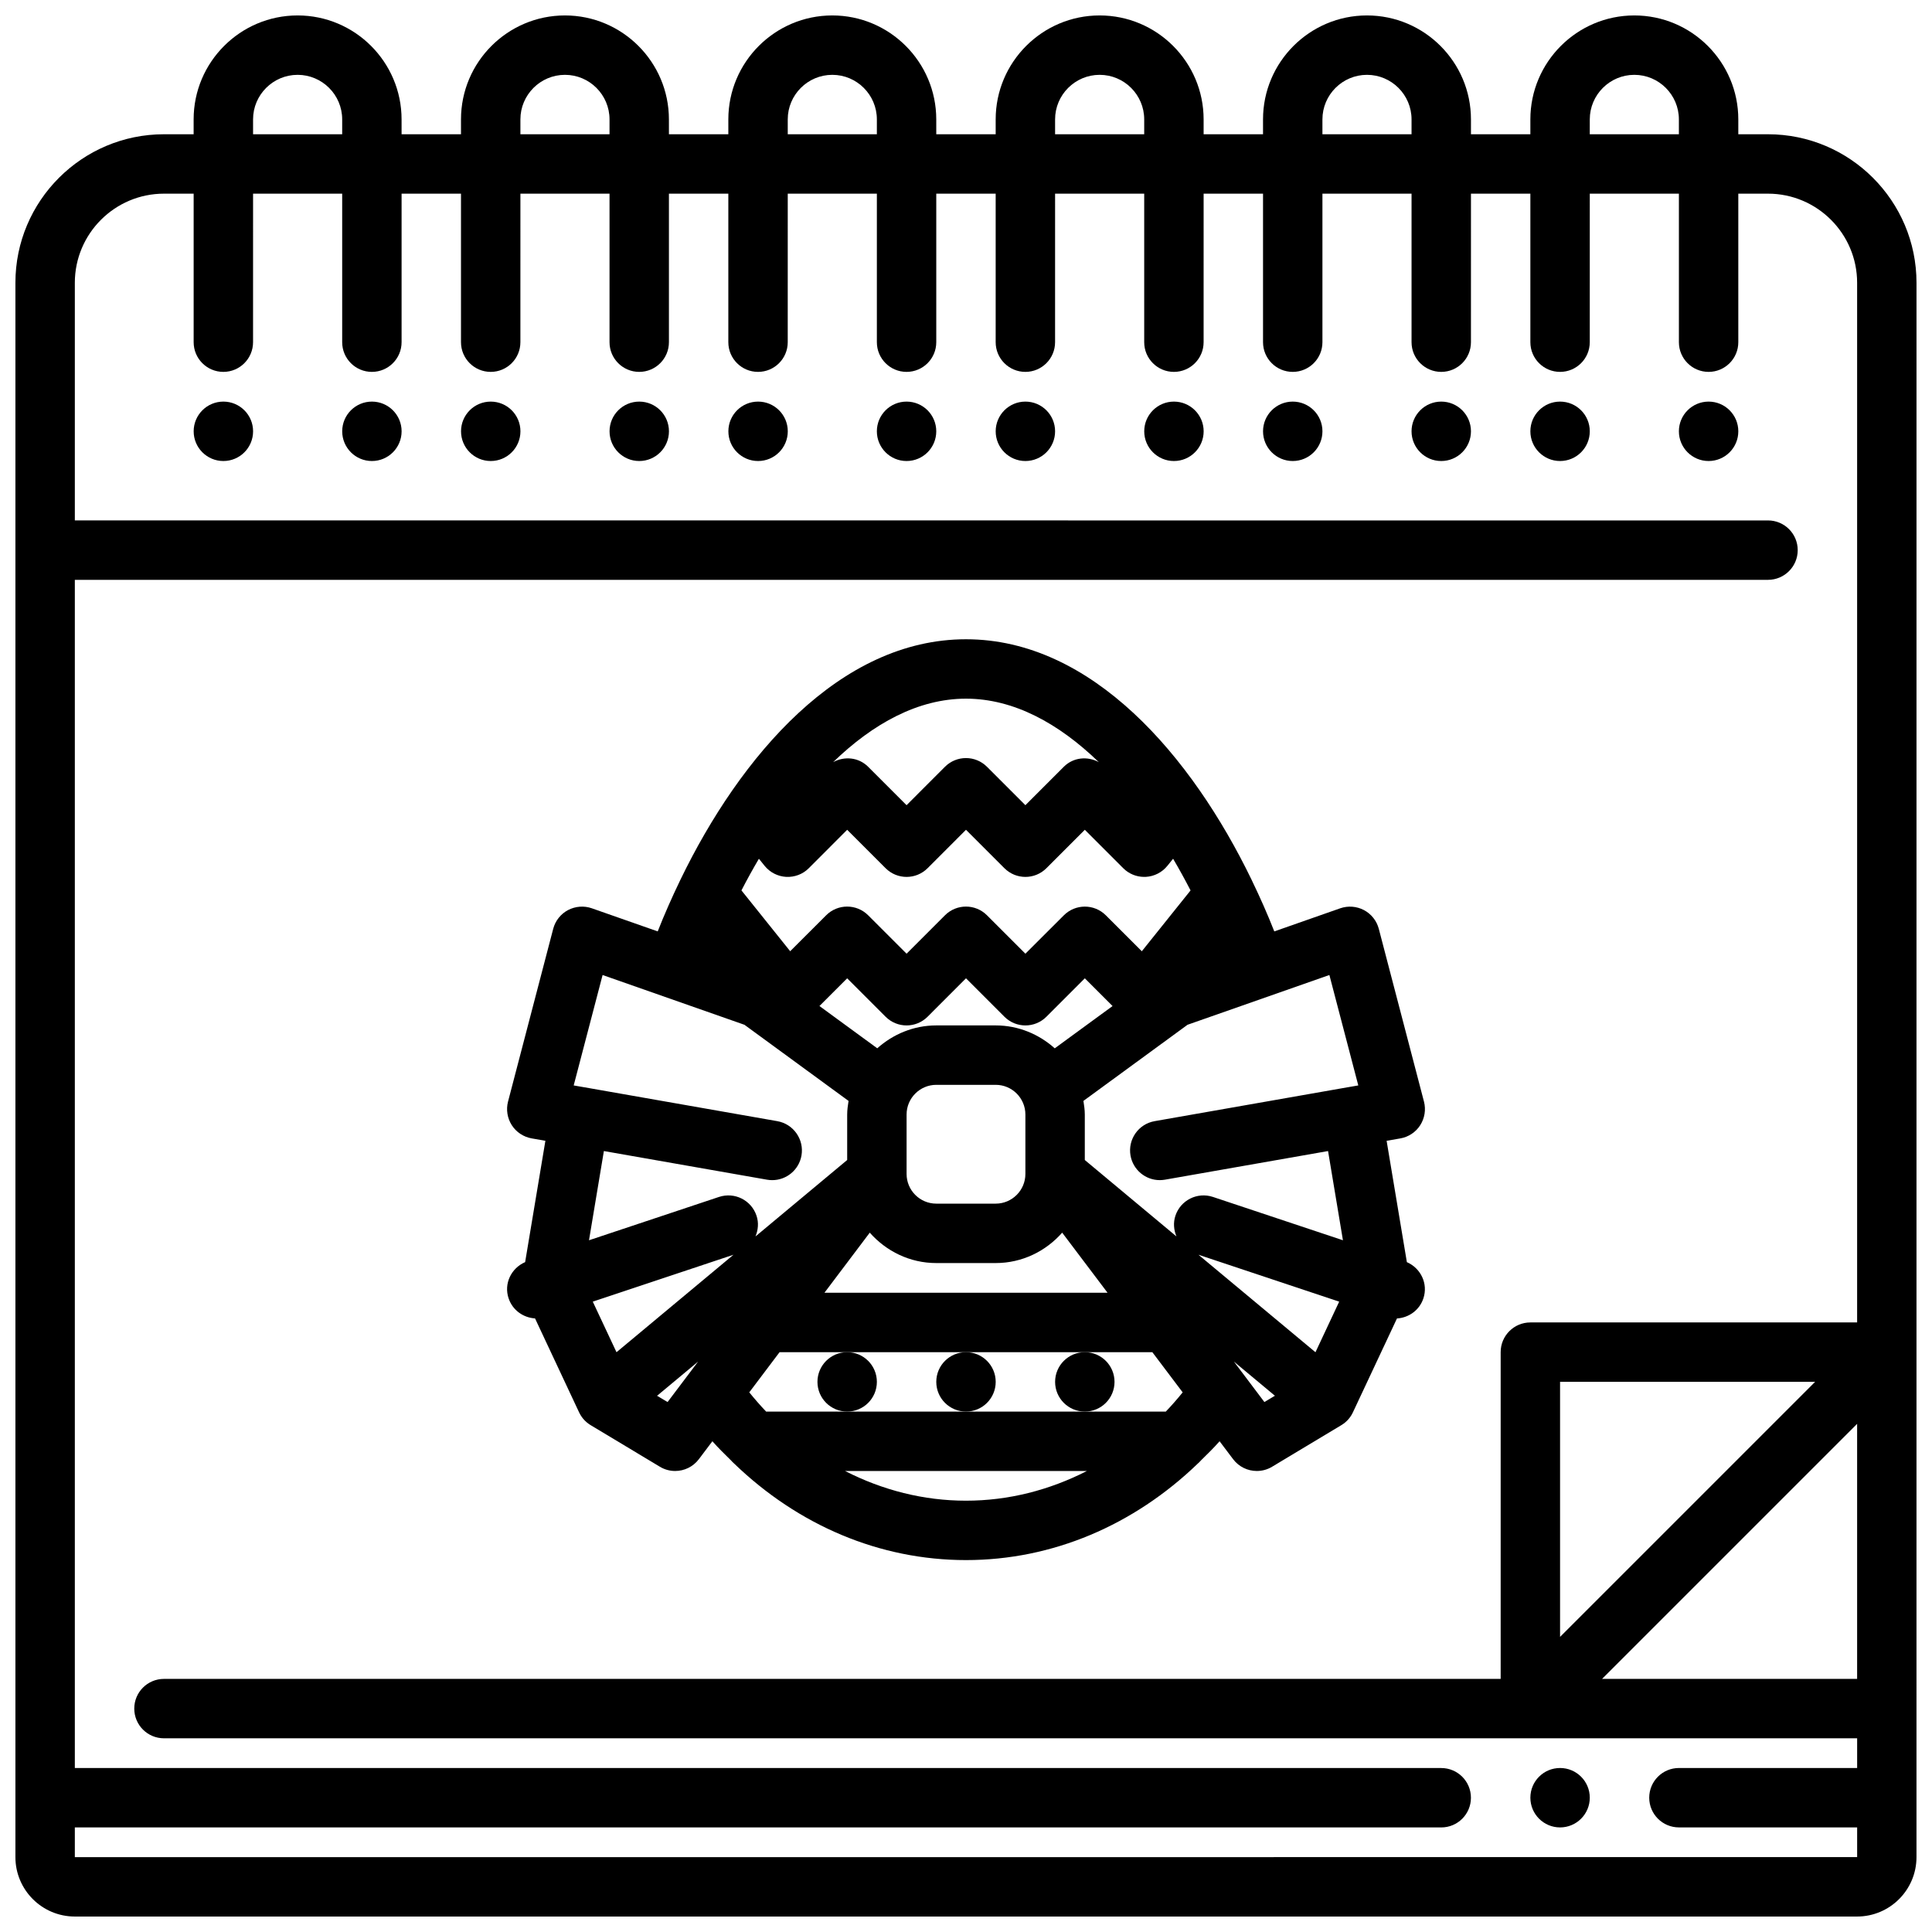 <?xml version="1.0" encoding="UTF-8"?>
<!-- Uploaded to: ICON Repo, www.svgrepo.com, Generator: ICON Repo Mixer Tools -->
<svg width="800px" height="800px" version="1.1" viewBox="144 144 512 512" xmlns="http://www.w3.org/2000/svg">
 <defs>
  <clipPath id="a">
   <path d="m148.09 148.09h503.81v503.81h-503.81z"/>
  </clipPath>
 </defs>
 <path d="m211.07 258.3c0 4.348-3.523 7.875-7.871 7.875-4.348 0-7.875-3.527-7.875-7.875 0-4.348 3.527-7.871 7.875-7.871 4.348 0 7.871 3.523 7.871 7.871"/>
 <path d="m250.43 258.3c0 4.348-3.523 7.875-7.871 7.875s-7.871-3.527-7.871-7.875c0-4.348 3.523-7.871 7.871-7.871s7.871 3.523 7.871 7.871"/>
 <path d="m281.92 258.3c0 4.348-3.523 7.875-7.871 7.875s-7.871-3.527-7.871-7.875c0-4.348 3.523-7.871 7.871-7.871s7.871 3.523 7.871 7.871"/>
 <path d="m321.28 258.3c0 4.348-3.523 7.875-7.871 7.875s-7.871-3.527-7.871-7.875c0-4.348 3.523-7.871 7.871-7.871s7.871 3.523 7.871 7.871"/>
 <path d="m352.77 258.3c0 4.348-3.523 7.875-7.871 7.875-4.348 0-7.871-3.527-7.871-7.875 0-4.348 3.523-7.871 7.871-7.871 4.348 0 7.871 3.523 7.871 7.871"/>
 <path d="m565.31 620.41c0 4.348-3.527 7.875-7.875 7.875s-7.871-3.527-7.871-7.875c0-4.348 3.523-7.871 7.871-7.871s7.875 3.523 7.875 7.871"/>
 <path d="m392.12 258.3c0 4.348-3.523 7.875-7.871 7.875s-7.871-3.527-7.871-7.875c0-4.348 3.523-7.871 7.871-7.871s7.871 3.523 7.871 7.871"/>
 <path d="m462.98 258.3c0 4.348-3.527 7.875-7.875 7.875-4.348 0-7.871-3.527-7.871-7.875 0-4.348 3.523-7.871 7.871-7.871 4.348 0 7.875 3.523 7.875 7.871"/>
 <path d="m494.46 258.3c0 4.348-3.523 7.875-7.871 7.875s-7.871-3.527-7.871-7.875c0-4.348 3.523-7.871 7.871-7.871s7.871 3.523 7.871 7.871"/>
 <path d="m533.82 258.3c0 4.348-3.527 7.875-7.875 7.875-4.348 0-7.871-3.527-7.871-7.875 0-4.348 3.523-7.871 7.871-7.871 4.348 0 7.875 3.523 7.875 7.871"/>
 <path d="m565.31 258.3c0 4.348-3.527 7.875-7.875 7.875s-7.871-3.527-7.871-7.875c0-4.348 3.523-7.871 7.871-7.871s7.875 3.523 7.875 7.871"/>
 <path d="m604.67 258.3c0 4.348-3.523 7.875-7.871 7.875-4.348 0-7.875-3.527-7.875-7.875 0-4.348 3.527-7.871 7.875-7.871 4.348 0 7.871 3.523 7.871 7.871"/>
 <path d="m423.61 258.3c0 4.348-3.523 7.875-7.871 7.875-4.348 0-7.871-3.527-7.871-7.875 0-4.348 3.523-7.871 7.871-7.871 4.348 0 7.871 3.523 7.871 7.871"/>
 <path d="m376.38 510.21c0 4.348-3.523 7.871-7.871 7.871-4.348 0-7.875-3.523-7.875-7.871 0-4.348 3.527-7.871 7.875-7.871 4.348 0 7.871 3.523 7.871 7.871"/>
 <path d="m407.87 510.21c0 4.348-3.523 7.871-7.871 7.871s-7.875-3.523-7.875-7.871c0-4.348 3.527-7.871 7.875-7.871s7.871 3.523 7.871 7.871"/>
 <path d="m439.36 510.21c0 4.348-3.523 7.871-7.871 7.871-4.348 0-7.875-3.523-7.875-7.871 0-4.348 3.527-7.871 7.875-7.871 4.348 0 7.871 3.523 7.871 7.871"/>
 <g clip-path="url(#a)">
  <path d="m612.54 179.58h-7.871v-3.938c0-15.191-12.359-27.551-27.555-27.551-15.191 0-27.551 12.359-27.551 27.551v3.938h-15.742v-3.938c0-15.191-12.359-27.551-27.555-27.551-15.191 0-27.551 12.359-27.551 27.551v3.938h-15.742v-3.938c0-15.191-12.359-27.551-27.555-27.551-15.191 0-27.551 12.359-27.551 27.551v3.938h-15.742l-0.004-3.938c0-15.191-12.359-27.551-27.551-27.551-15.191 0-27.551 12.359-27.551 27.551v3.938h-15.742l-0.004-3.938c0-15.191-12.359-27.551-27.551-27.551-15.195 0-27.551 12.359-27.551 27.551v3.938h-15.742l-0.004-3.938c0-15.191-12.359-27.551-27.551-27.551-15.195 0-27.555 12.359-27.555 27.551v3.938h-7.871c-21.703 0-39.359 17.656-39.359 39.359v417.22c0 8.684 7.062 15.742 15.742 15.742h472.32c8.684 0 15.742-7.062 15.742-15.742l0.004-417.22c0-21.703-17.656-39.359-39.359-39.359zm23.617 409.34h-67.59l67.59-67.59zm-78.723-11.129v-67.59h67.59zm7.875-402.15c0-6.508 5.297-11.809 11.805-11.809 6.512 0 11.809 5.301 11.809 11.809v3.938h-23.617zm-70.852 0c0-6.508 5.301-11.809 11.809-11.809 6.512 0 11.809 5.301 11.809 11.809v3.938h-23.617zm-70.848 0c0-6.508 5.301-11.809 11.809-11.809 6.512 0 11.809 5.301 11.809 11.809v3.938h-23.617zm-70.848 0c0-6.508 5.297-11.809 11.809-11.809s11.809 5.301 11.809 11.809v3.938h-23.617zm-70.848 0c0-6.508 5.297-11.809 11.809-11.809 6.512 0 11.809 5.301 11.809 11.809v3.938h-23.617zm-70.848 0c0-6.508 5.297-11.809 11.809-11.809 6.508 0 11.809 5.301 11.809 11.809v3.938h-23.617zm-47.234 460.52v-7.871h362.11c4.352 0 7.871-3.527 7.871-7.871s-3.519-7.871-7.871-7.871l-362.11-0.004v-314.88h448.71c4.352 0 7.871-3.527 7.871-7.871s-3.519-7.871-7.871-7.871l-448.71-0.004v-62.977c0-13.02 10.598-23.617 23.617-23.617h7.871v39.359c0 4.344 3.519 7.871 7.871 7.871 4.352 0 7.871-3.527 7.871-7.871l0.004-39.359h23.617v39.359c0 4.344 3.519 7.871 7.871 7.871 4.352 0 7.871-3.527 7.871-7.871v-39.359h15.742v39.359c0 4.344 3.519 7.871 7.871 7.871 4.352 0 7.871-3.527 7.871-7.871l0.004-39.359h23.617v39.359c0 4.344 3.519 7.871 7.871 7.871s7.871-3.527 7.871-7.871v-39.359h15.742v39.359c0 4.344 3.519 7.871 7.871 7.871s7.871-3.527 7.871-7.871l0.004-39.359h23.617v39.359c0 4.344 3.519 7.871 7.871 7.871 4.352 0 7.871-3.527 7.871-7.871v-39.359h15.742v39.359c0 4.344 3.519 7.871 7.871 7.871 4.352 0 7.871-3.527 7.871-7.871l0.004-39.359h23.617v39.359c0 4.344 3.519 7.871 7.871 7.871 4.352 0 7.871-3.527 7.871-7.871l0.004-39.359h15.742v39.359c0 4.344 3.519 7.871 7.871 7.871 4.352 0 7.871-3.527 7.871-7.871v-39.359h23.617v39.359c0 4.344 3.519 7.871 7.871 7.871 4.352 0 7.871-3.527 7.871-7.871l0.004-39.359h15.742v39.359c0 4.344 3.519 7.871 7.871 7.871s7.871-3.527 7.871-7.871l0.004-39.359h23.617v39.359c0 4.344 3.519 7.871 7.871 7.871 4.352 0 7.871-3.527 7.871-7.871v-39.359h7.871c13.02 0 23.617 10.598 23.617 23.617v275.52h-86.594c-4.352 0-7.871 3.527-7.871 7.871v86.594h-354.24c-4.352 0-7.871 3.527-7.871 7.871s3.519 7.871 7.871 7.871h448.71v7.871h-47.23c-4.352 0-7.871 3.527-7.871 7.871s3.519 7.871 7.871 7.871h47.23v7.871z"/>
 </g>
 <path d="m278.79 488.08c1.047 3.141 3.883 5.117 7 5.312l11.594 24.719c0.293 0.652 0.676 1.281 1.148 1.859 0.621 0.746 1.355 1.348 2.148 1.801l18.191 10.926c1.262 0.766 2.664 1.129 4.047 1.129 2.402 0 4.754-1.094 6.289-3.133l3.582-4.746c1.574 1.793 3.266 3.426 4.938 5.078 0.262 0.301 0.527 0.566 0.828 0.828 16.965 16.363 38.539 25.586 61.441 25.586 22.906 0 44.477-9.227 61.441-25.586 0.301-0.262 0.566-0.527 0.828-0.828 1.676-1.652 3.363-3.281 4.938-5.078l3.582 4.746c1.539 2.039 3.883 3.133 6.285 3.133 1.387 0 2.785-0.363 4.047-1.125l18.324-11.004c0.047-0.031 0.094-0.055 0.141-0.086 1.371-0.852 2.379-2.055 3-3.426l11.629-24.781c3.109-0.188 5.953-2.172 7-5.312 1.301-3.898-0.684-8.004-4.375-9.613l-5.367-32.156 3.644-0.637c2.164-0.379 4.078-1.645 5.266-3.504 1.18-1.852 1.543-4.117 0.992-6.242l-11.973-45.793c-0.559-2.133-1.984-3.93-3.922-4.961-1.945-1.023-4.219-1.203-6.305-0.48l-17.469 6.125c-1.754-4.473-3.754-8.988-5.918-13.469-0.039-0.07-0.062-0.141-0.094-0.211-15.879-32.773-42.266-63.742-75.695-63.742-33.434 0-59.82 30.969-75.68 63.738-0.039 0.07-0.062 0.141-0.094 0.203-2.164 4.488-4.156 8.996-5.918 13.477l-17.469-6.125c-2.07-0.723-4.352-0.543-6.305 0.48-1.938 1.031-3.363 2.824-3.922 4.961l-11.973 45.793c-0.551 2.125-0.188 4.394 0.992 6.242 1.188 1.852 3.102 3.117 5.266 3.504l3.644 0.637-5.367 32.156c-3.707 1.609-5.691 5.711-4.383 9.605zm22.301 0.867 37.297-12.43-31.008 25.836zm44.027-117.37 1.504 1.867c1.41 1.746 3.481 2.809 5.715 2.938 2.242 0.109 4.426-0.707 6-2.297l10.172-10.184 10.18 10.18c3.078 3.078 8.055 3.078 11.133 0l10.176-10.18 10.18 10.18c3.078 3.078 8.055 3.078 11.133 0l10.176-10.18 10.18 10.18c1.469 1.477 3.477 2.305 5.562 2.305 0.141 0 0.285 0 0.434-0.008 2.227-0.125 4.305-1.188 5.715-2.938l1.504-1.867c1.613 2.738 3.156 5.543 4.629 8.398l-12.918 16.121-9.531-9.523c-3.078-3.078-8.055-3.078-11.133 0l-10.188 10.172-10.18-10.18c-3.078-3.078-8.055-3.078-11.133 0l-10.176 10.18-10.18-10.18c-3.078-3.078-8.055-3.078-11.133 0l-9.531 9.523-12.918-16.121c1.473-2.856 3.016-5.656 4.629-8.387zm23.391 31.684 10.18 10.18c3.078 3.078 8.055 3.078 11.133 0l10.176-10.18 10.18 10.18c3.078 3.078 8.055 3.078 11.133 0l10.176-10.18 7.352 7.352-15.32 11.203c-4.18-3.731-9.617-6.07-15.648-6.07h-15.742c-6.031 0-11.469 2.34-15.648 6.062l-15.32-11.203zm47.23 36.102v15.742c0 4.336-3.527 7.871-7.871 7.871h-15.742c-4.344 0-7.871-3.535-7.871-7.871v-15.742c0-4.336 3.527-7.871 7.871-7.871h15.742c4.344 0 7.871 3.531 7.871 7.871zm-41.242 31.305c4.332 4.898 10.59 8.055 17.625 8.055h15.742c7.039 0 13.297-3.156 17.625-8.055l12.023 15.926h-75.027zm-53.582 44.887-2.785-1.66 10.871-9.055zm47.035 18.273h64.086c-9.949 5.086-20.812 7.871-32.047 7.871-11.234 0-22.09-2.785-32.039-7.871zm85.008-15.746h-105.93c-1.543-1.621-3.023-3.32-4.465-5.094l8.031-10.648h98.785l8.039 10.652c-1.434 1.77-2.914 3.469-4.465 5.09zm26.121-2.527-8.086-10.723 10.871 9.055zm-17.477-39.035 37.297 12.43-6.289 13.406zm42.359-44.871-2.852 0.496h-0.008-0.008l-51.105 8.973c-4.281 0.746-7.141 4.832-6.391 9.117 0.676 3.816 4 6.512 7.746 6.512 0.457 0 0.906-0.039 1.371-0.117l43.234-7.59 3.945 23.641-34.441-11.477c-4.148-1.379-8.59 0.859-9.957 4.977-0.621 1.875-0.426 3.793 0.277 5.488l-24.289-20.254v-12.051c0-1.234-0.18-2.426-0.363-3.613l27.59-20.176 37.59-13.188zm-37.18-35.59 0.031-0.039c0 0.008 0.008 0.016 0.008 0.023zm-31.582-50.082c-2.984-1.629-6.754-1.301-9.281 1.227l-10.18 10.18-10.18-10.18c-3.078-3.078-8.055-3.078-11.133 0l-10.176 10.18-10.18-10.18c-2.527-2.527-6.289-2.859-9.281-1.227 10.605-10.266 22.562-16.824 35.207-16.824 12.641 0 24.598 6.559 35.203 16.824zm-102.02 50.043 0.031 0.039-0.039-0.016c0-0.008 0.008-0.016 0.008-0.023zm14.102 60.613c0.465 0.078 0.914 0.117 1.371 0.117 3.754 0 7.07-2.691 7.746-6.512 0.746-4.281-2.117-8.359-6.391-9.117l-51.105-8.973h-0.008-0.008l-2.852-0.496 7.66-29.262 37.59 13.188 27.59 20.176c-0.184 1.184-0.363 2.371-0.363 3.609v12.051l-24.301 20.254c0.699-1.691 0.906-3.606 0.277-5.488-1.379-4.117-5.785-6.352-9.957-4.977l-34.441 11.477 3.945-23.641z"/>
</svg>